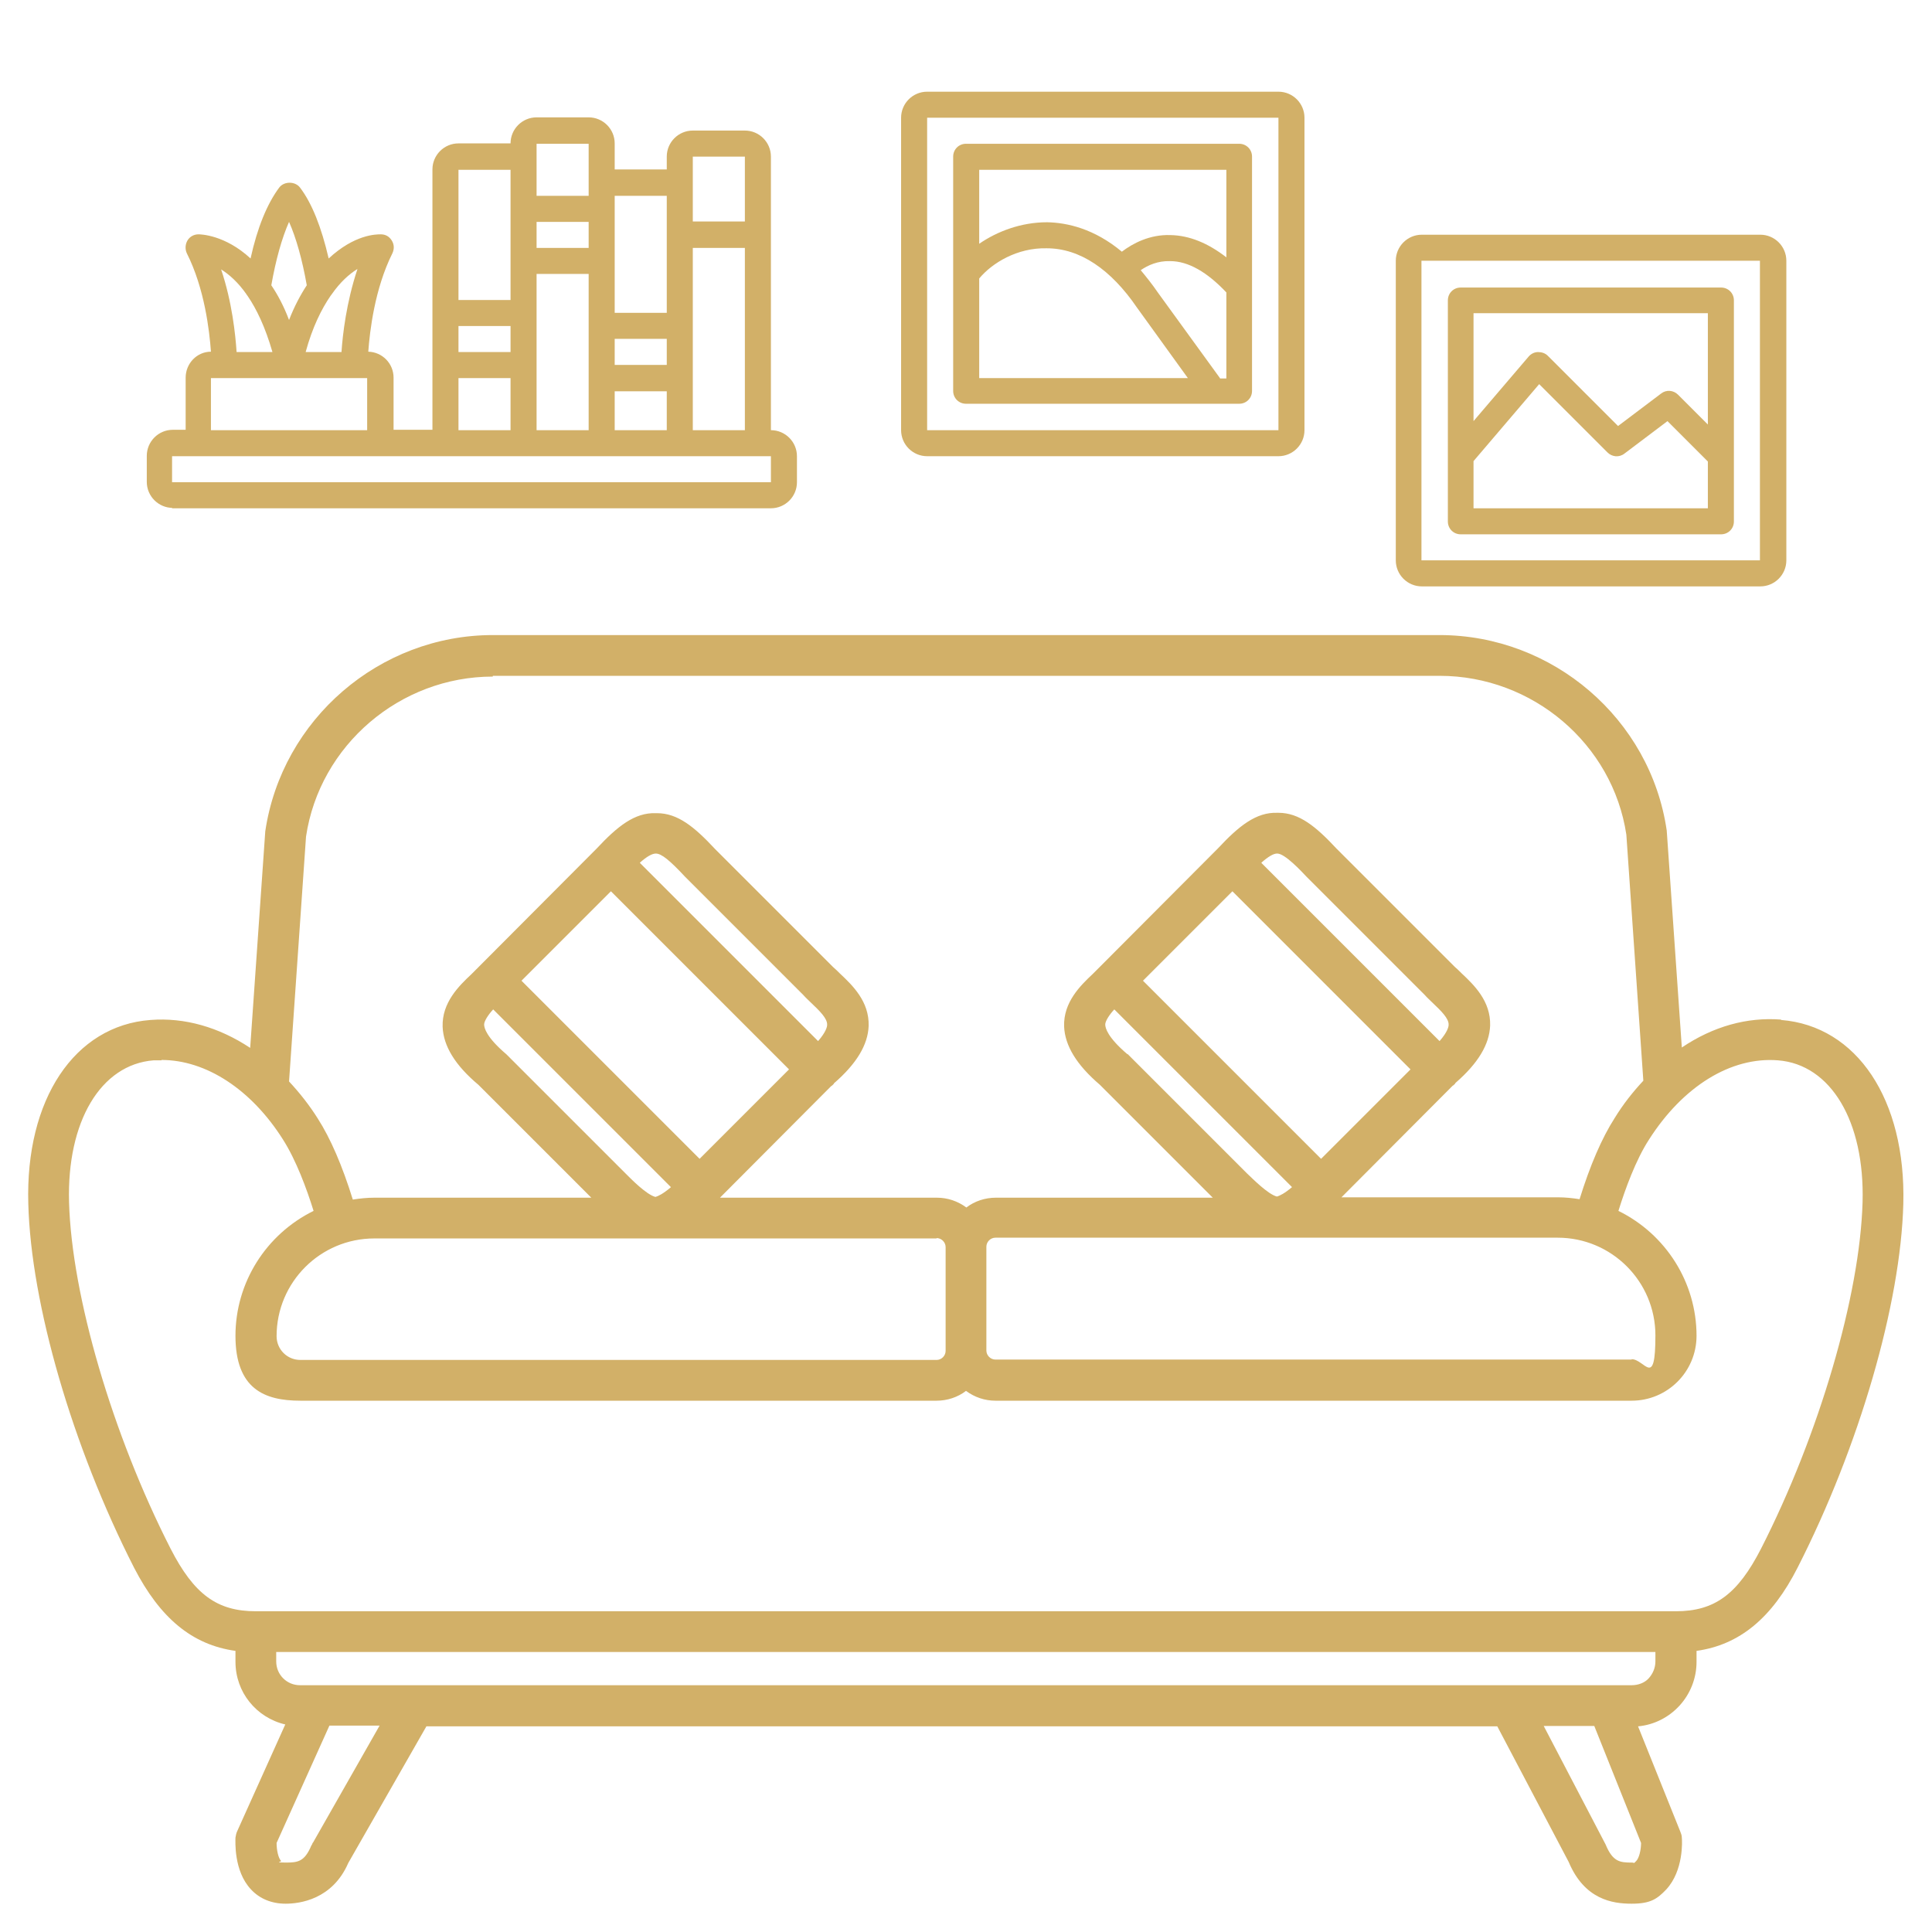 <?xml version="1.0" encoding="UTF-8"?>
<svg id="Layer_1" xmlns="http://www.w3.org/2000/svg" version="1.1" viewBox="0 0 512 512">
  <!-- Generator: Adobe Illustrator 29.0.1, SVG Export Plug-In . SVG Version: 2.1.0 Build 192)  -->
  <defs>
    <style>
      .st0 {
        fill: #d2b068;
      }
    </style>
  </defs>
  <path class="st0" d="M472,270.2c-9-.7-18,1.8-26.3,7.4l-4-57.5h0c-4.3-29.6-30.2-51.8-60.2-51.8h-250.9c-30,0-55.9,22.3-60.3,52l-4,57.4c-8.3-5.5-17.4-8.1-26.4-7.4-20.2,1.5-33.2,21.1-32.4,48.7.7,26.6,11.7,64.4,28,96.4,6.9,13.4,15.4,20.5,26.9,22.1v2.9c0,8,5.5,14.8,13.2,16.6l-12.7,28.2c-.3.6-.4,1.2-.5,1.8,0,.9-.5,8.8,4.1,13.7,2.3,2.5,5.5,3.8,9.2,3.8s12.4-1.1,16.6-10.8l20.7-36.2h283.8l18.9,35.9c4.2,10,11.6,11.1,16.7,11.1s6.8-1.3,9.2-3.8c4.6-5,4.2-12.9,4.1-13.7,0-.6-.2-1.1-.4-1.6l-11.2-27.9c8.7-.8,15.5-8.2,15.5-17.1v-2.9c11.4-1.6,20-8.7,26.8-22.1,16.3-32,27.3-69.8,28-96.4.7-27.6-12.3-47.1-32.4-48.7h0ZM438.7,440.3c0,1.7-.7,3.3-1.8,4.5s-2.8,1.8-4.5,1.8H79.5c-3.5,0-6.3-2.8-6.3-6.3v-2.5h365.5v2.5ZM82.8,488.5h0c0,.2-.2.4-.3.6-1.8,4.3-3.6,4.5-6.8,4.5s-1.1-.2-1.2-.4c-.8-.9-1.2-3-1.2-4.8l14-31.1h13.3l-17.7,31.1h-.1ZM422.5,457.4l12.4,31c0,1.8-.5,4-1.3,4.8s-.3.4-1.2.4c-3.1,0-5-.2-6.9-4.8l-16.4-31.4h13.4ZM42.8,280.9c11.8,0,23.8,7.8,32.2,21.1,3.5,5.5,6.3,13.1,8.1,18.9-12.6,6.2-20.7,19-20.7,33.1s7.7,17.2,17.2,17.2h168.6c2.8,0,5.6-.9,7.8-2.6,2.3,1.7,5,2.6,7.8,2.6h168.6c9.5,0,17.2-7.7,17.2-17.2,0-14.1-8.1-26.9-20.7-33.1,1.8-5.8,4.6-13.5,8.1-18.9,9-14.1,21.7-22,34.2-21,14,1.1,23,16.2,22.4,37.6-.7,24.7-11.5,61.6-26.9,91.8-6.2,12.1-12.3,16.6-22.6,16.6H67.8c-10.3,0-16.4-4.5-22.6-16.6-15.4-30.2-26.2-67-26.9-91.8-.6-21.4,8.4-36.5,22.4-37.6h2.1,0ZM130.6,179.1h250.9c24.7,0,45.9,18.1,49.5,42.1l4.5,65.2c-2.8,3-5.4,6.3-7.6,9.9-3.4,5.3-6.5,12.5-9.3,21.5-1.9-.3-3.8-.5-5.7-.5h-57.4l29.5-29.6c.1,0,.3-.2.5-.4.1-.1.2-.2.2-.3,6-5.2,9-10.2,9.2-15.2.2-6.5-4.3-10.8-7.6-13.9-.6-.6-1.2-1.2-1.8-1.7l-31.3-31.3c-5.5-5.9-9.9-9.5-15.4-9.5s-.2,0-.3,0c-5.6-.2-10.2,3.5-15.7,9.4l-31.4,31.5-1.8,1.8c-3.3,3.1-7.8,7.5-7.6,13.9.2,5.1,3.3,10.2,9.5,15.5l29.9,29.9h-57.5c-2.8,0-5.6.9-7.8,2.6-2.3-1.7-5-2.6-7.8-2.6h-57.5l29.5-29.6c.1,0,.3-.2.5-.4s.2-.2.2-.3c6-5.2,9-10.2,9.2-15.2.2-6.5-4.3-10.8-7.6-13.9-.6-.6-1.2-1.2-1.8-1.7l-31.3-31.3c-5.5-5.9-9.9-9.5-15.4-9.5s-.2,0-.3,0c-5.6-.2-10.2,3.5-15.7,9.4l-31.4,31.5c-.6.6-1.2,1.2-1.8,1.8-3.3,3.1-7.8,7.5-7.6,13.9.2,5.1,3.3,10.2,9.5,15.4l29.9,29.9h-57.5c-1.9,0-3.8.2-5.7.5-2.8-9-5.9-16.2-9.3-21.5-2.2-3.5-4.8-6.8-7.6-9.8l4.5-64.9c3.6-24.2,24.9-42.4,49.5-42.4v-.2h0ZM432.4,360.3h-168.6c-1.3,0-2.4-1.1-2.4-2.4v-27.5c0-1.3,1.1-2.4,2.4-2.4h149c14.3,0,25.9,11.6,25.9,25.9s-2.8,6.3-6.3,6.3h0ZM334.3,228.6c1.8-1.6,3.2-2.4,4.1-2.4h.1c2,0,6.3,4.6,7.8,6.2l31.3,31.3c.6.7,1.4,1.4,2.1,2.1,2.1,2,4.3,4.1,4.2,5.8,0,.5-.3,1.9-2.4,4.3l-47.2-47.2h0ZM302.9,259.9l23.7-23.7,47.2,47.2-23.7,23.7-47.2-47.2ZM298.8,279.4h0c-5.3-4.5-5.9-7-5.9-7.9s1.1-2.6,2.4-4l47.1,47.1c-2,1.7-3.3,2.3-4,2.5-2.4-.6-6.5-4.8-8-6.2l-31.6-31.6h0ZM248.2,328.1c1.3,0,2.4,1.1,2.4,2.4v27.5c0,1.3-1.1,2.4-2.4,2.4H79.6c-3.5,0-6.3-2.8-6.3-6.3,0-14.3,11.6-25.9,25.9-25.9h149ZM177.7,314.7c-2,1.7-3.3,2.3-4,2.5-2.4-.6-6.5-4.8-7.9-6.2l-31.6-31.6h0c-5.3-4.5-5.9-7-5.9-7.9s1.1-2.6,2.4-4l47.1,47.1h0ZM169.6,228.6c1.8-1.6,3.2-2.4,4.2-2.4,1.5,0,3.7,1.8,7.8,6.2l31.3,31.3c.6.7,1.4,1.4,2.1,2.1,2.1,2,4.3,4.1,4.2,5.8,0,.5-.3,1.9-2.4,4.3l-47.2-47.2h0ZM209.1,283.4l-23.7,23.7-47.2-47.2,23.7-23.7,47.2,47.2Z"/>
  <g>
    <path class="st0" d="M45.6,134.7h158.7c3.8,0,6.9-3.1,6.9-6.9v-6.9c0-3.8-3.1-6.9-6.9-6.9V41.5c0-3.8-3.1-6.9-6.9-6.9h-13.8c-3.8,0-6.9,3.1-6.9,6.9v3.4h-13.8v-6.9c0-3.8-3.1-6.9-6.9-6.9h-13.8c-3.8,0-6.9,3.1-6.9,6.9h-13.8c-3.8,0-6.9,3.1-6.9,6.9v69h-10.3v-13.8c0-3.8-3-6.8-6.7-6.9.4-5.5,1.7-16.7,6.4-26.1.5-1.1.5-2.3-.2-3.4s-1.7-1.6-2.9-1.6-6.9,0-13.8,6.4c-1.9-8.2-4.4-14.6-7.6-18.8-1.3-1.7-4.2-1.7-5.5,0-3.2,4.3-5.8,10.6-7.6,18.8-6.8-6.3-13.3-6.4-13.8-6.4-1.2,0-2.3.6-2.9,1.6-.6,1-.7,2.3-.2,3.4,4.7,9.3,6,20.5,6.4,26.1-3.7,0-6.7,3.1-6.7,6.9v13.8h-3.4c-3.8,0-6.9,3.1-6.9,6.9v6.9c0,3.8,3.1,6.9,6.9,6.9h-.2ZM183.6,114v-48.3h13.8v48.3h-13.8ZM162.9,114v-10.3h13.8v10.3h-13.8ZM142.2,114v-41.4h13.8v41.4h-13.8ZM121.5,86.4h13.8v6.9h-13.8v-6.9ZM176.7,96.7h-13.8v-6.9h13.8v6.9ZM156,65.7h-13.8v-6.9h13.8v6.9ZM197.4,41.5v17.2h-13.8v-17.2h13.8ZM176.7,51.9v31h-13.8v-31h13.8ZM156,38.1v13.8h-13.8v-13.8h13.8ZM135.3,45v34.5h-13.8v-34.5h13.8ZM121.5,100.2h13.8v13.8h-13.8v-13.8ZM94.7,71.4c-2.9,8.7-3.9,17.3-4.2,21.9h-9.5c1.8-6.6,4.2-11.4,6.6-14.9,0,0,.2-.3.3-.4,2.3-3.3,4.7-5.4,6.8-6.7h0ZM76.6,58.8c1.9,4.3,3.5,10,4.7,16.8-1.7,2.6-3.3,5.6-4.7,9.2-1.4-3.7-3-6.7-4.7-9.2,1.2-6.8,2.8-12.5,4.7-16.8ZM65.3,78c0,0,.2.3.3.4,2.4,3.5,4.7,8.3,6.6,14.9h-9.5c-.3-4.6-1.2-13.3-4.1-21.9,2.1,1.3,4.5,3.4,6.8,6.7h-.1ZM55.9,114v-13.8h41.4v13.8h-41.4ZM45.6,120.9h158.7v6.9H45.6v-6.9Z"/>
    <path class="st0" d="M466.5,62.2h-89.7c-3.8,0-6.9,3.1-6.9,6.9v79.4c0,3.8,3.1,6.9,6.9,6.9h89.7c3.8,0,6.9-3.1,6.9-6.9v-79.4c0-3.8-3.1-6.9-6.9-6.9ZM466.4,148.5h-89.7v-79.4h89.7v79.4h0Z"/>
    <path class="st0" d="M387.1,141.6h69c1.9,0,3.4-1.5,3.4-3.4v-58.6c0-1.9-1.5-3.4-3.4-3.4h-69c-1.9,0-3.4,1.5-3.4,3.4v58.6c0,1.9,1.5,3.4,3.4,3.4ZM390.5,134.7v-12.5l17.4-20.4,18.1,18.1c1.2,1.2,3.1,1.4,4.5.3l11.4-8.6,10.7,10.7v12.4h-62.1ZM452.6,82.9v29.6l-7.9-7.9c-1.2-1.2-3.1-1.4-4.5-.3l-11.4,8.6-18.6-18.6c-.7-.7-1.6-1-2.6-1s-1.9.5-2.5,1.2l-14.6,17.1v-28.6h62.1Z"/>
    <path class="st0" d="M245.7,120.9h93.1c3.8,0,6.9-3.1,6.9-6.9V31.2c0-3.8-3.1-6.9-6.9-6.9h-93.1c-3.8,0-6.9,3.1-6.9,6.9v82.8c0,3.8,3.1,6.9,6.9,6.9h0ZM245.7,31.2h93.1v82.8h-93.1V31.2h0Z"/>
    <path class="st0" d="M328.4,38.1h-72.4c-1.9,0-3.4,1.5-3.4,3.4v62.1c0,1.9,1.5,3.4,3.4,3.4h72.4c1.9,0,3.4-1.5,3.4-3.4v-62.1c0-1.9-1.5-3.4-3.4-3.4ZM325,45v23.2c-4.9-3.8-9.8-5.8-14.8-5.9-5.5-.2-10,2.2-12.9,4.4-7.3-6.1-14.5-7.7-19.8-7.8-6.9,0-13.2,2.4-18,5.7v-19.6h65.5,0ZM259.5,73.8c3.4-4.1,10.1-8.2,17.9-8,8.8,0,17,5.6,23.9,15.7l13.5,18.7h-55.3s0-26.4,0-26.4ZM323.3,100.2l-16.4-22.6c-1.5-2.2-3.1-4.2-4.6-6,1.9-1.3,4.5-2.5,7.8-2.4,4.8,0,9.8,2.9,14.9,8.3v22.8h-1.7,0Z"/>
  </g>
</svg>